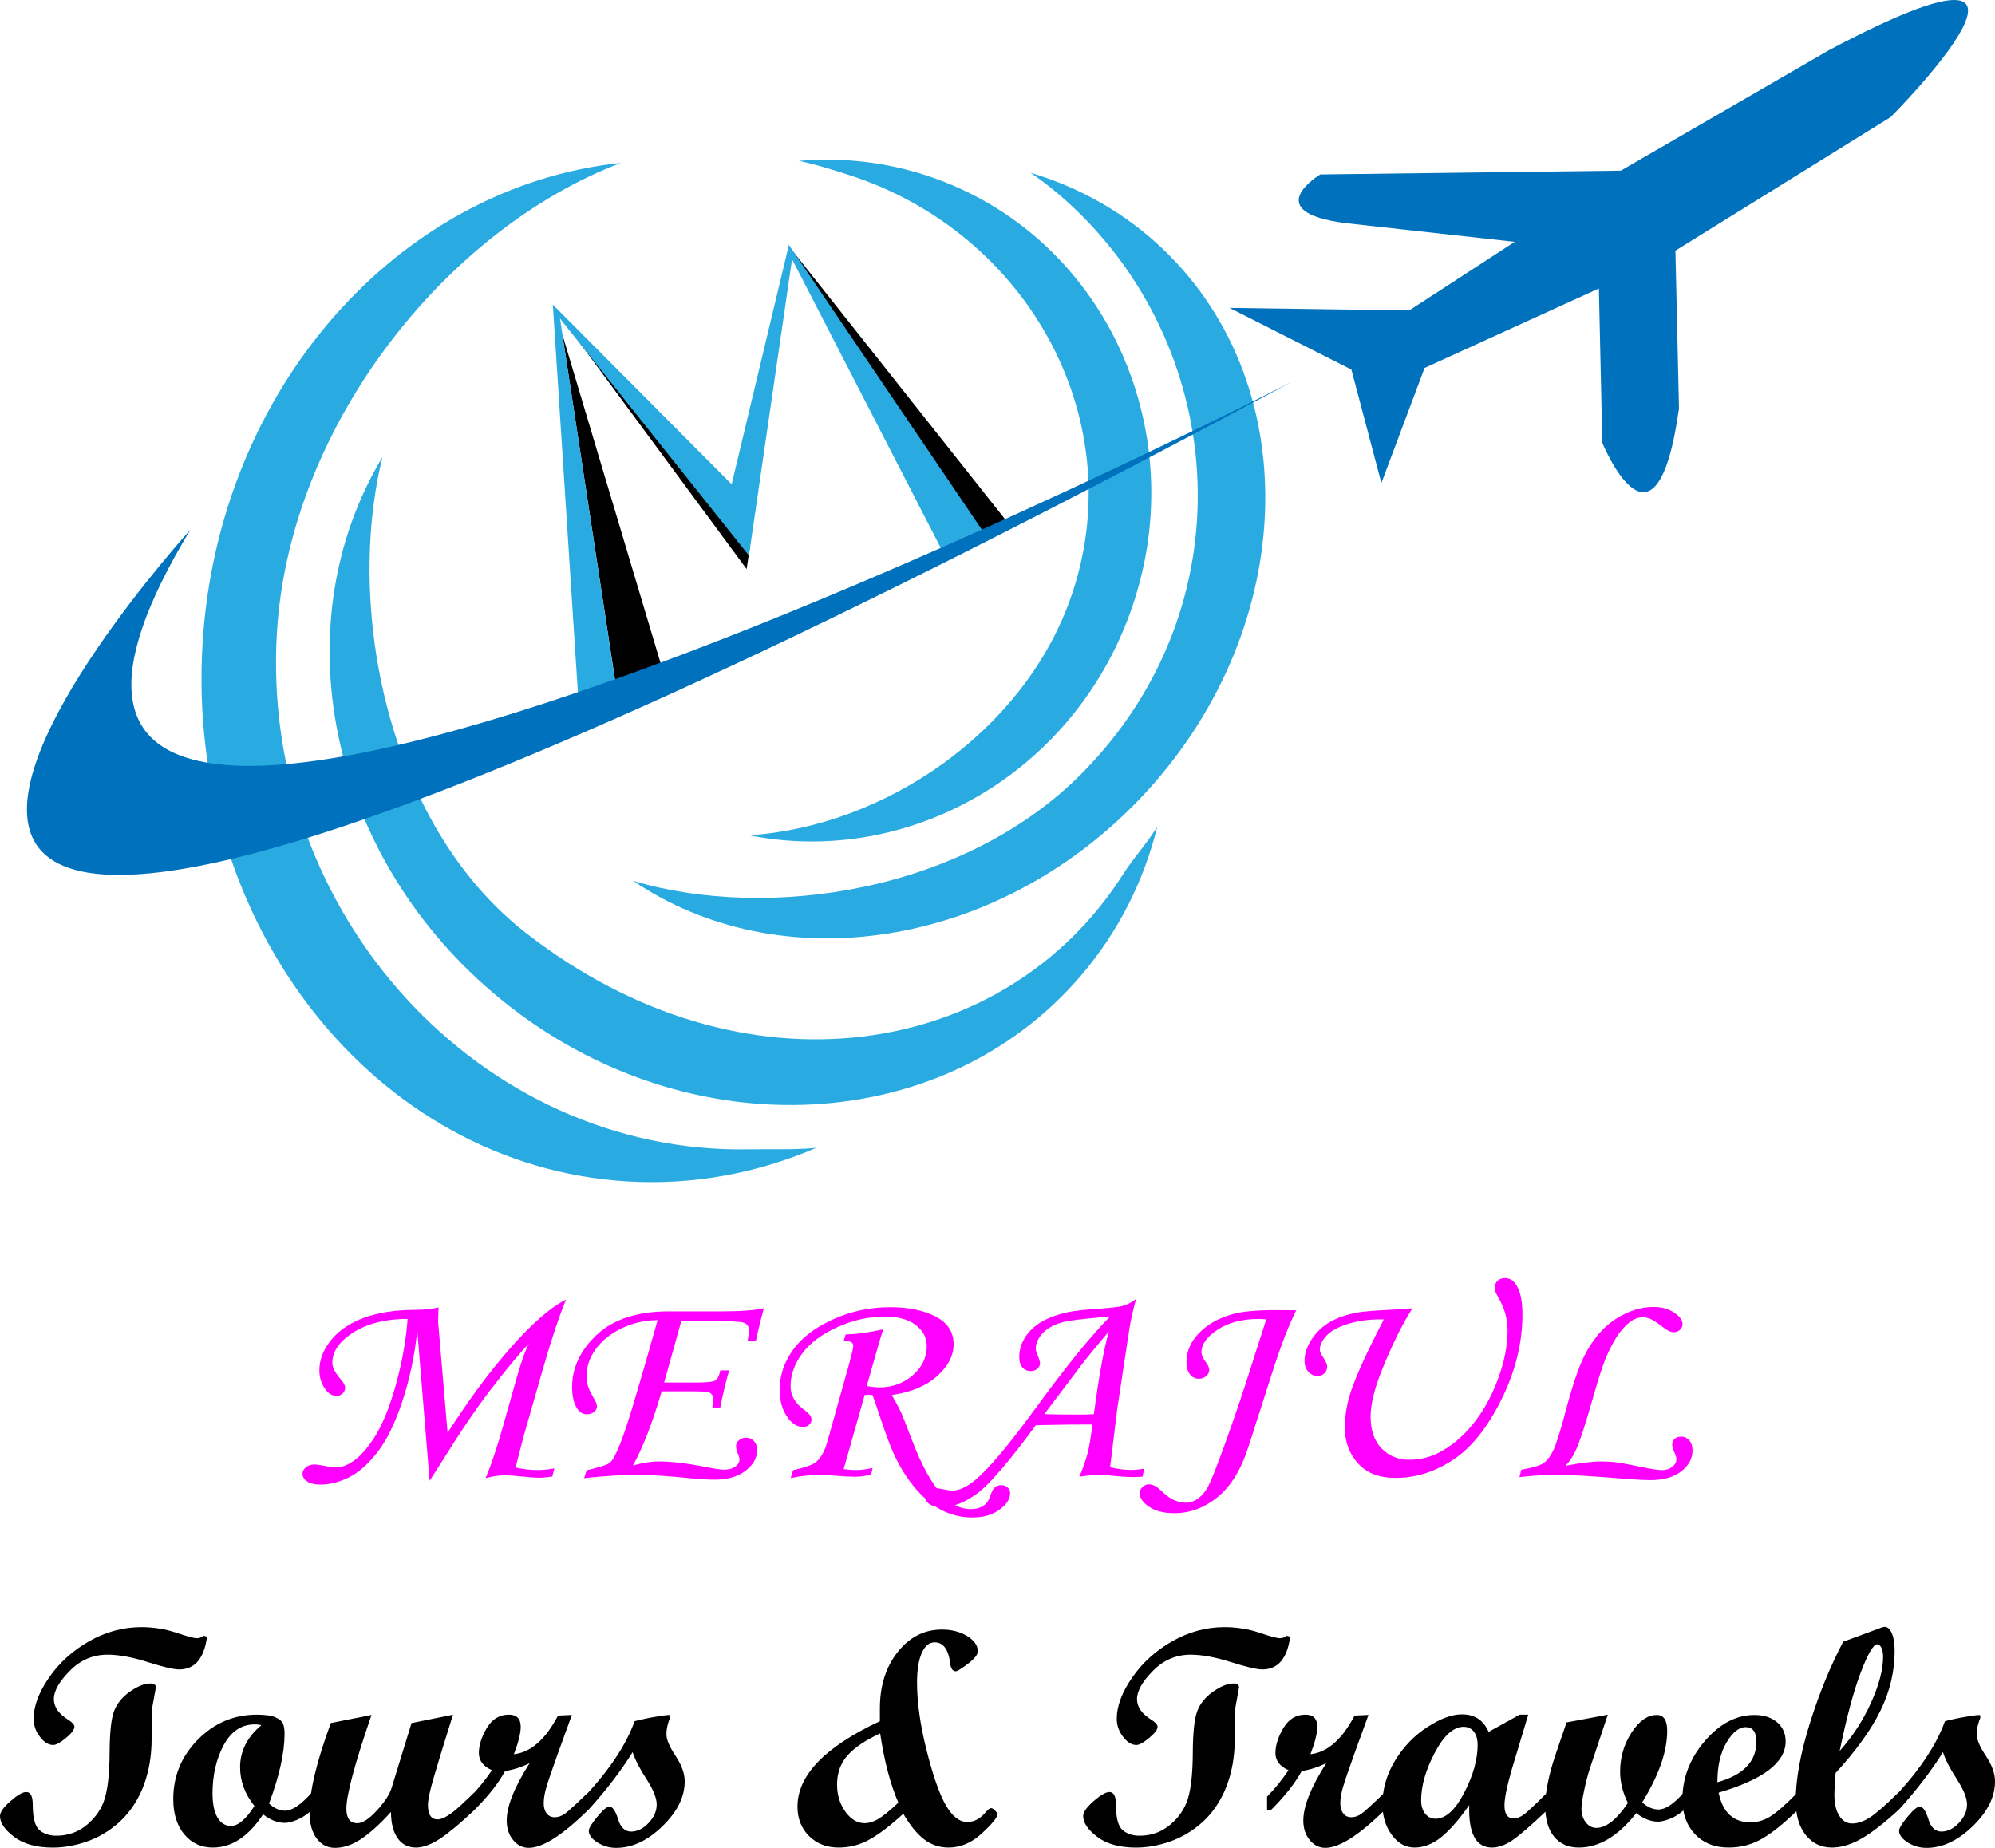 <?xml version="1.0" encoding="UTF-8"?>
<svg id="Layer_2" data-name="Layer 2" xmlns="http://www.w3.org/2000/svg" viewBox="0 0 1322.71 1225.27">
  <defs>
    <style>
      .cls-1 {
        fill: #f0f;
      }

      .cls-2 {
        fill: #29abe2;
      }

      .cls-3 {
        fill: #0071bc;
        fill-rule: evenodd;
      }
    </style>
  </defs>
  <g id="Layer_1-2" data-name="Layer 1">
    <g>
      <path class="cls-3" d="M1113.18,270.69l-2.36-104.5,142.73-88.57s139.08-139.55-40.81-44.42l-138.1,79.95-199.31,2.52s-41.45,24.91,17.06,32.3l111.89,12.38-69.97,45.51-119.09-1.7,80.77,40.91,19.88,75.2,28.63-76.29,115.57-52.71,2.28,102.33s35.52,87.15,50.85-22.91Z"/>
      <g>
        <polygon points="640.45 362.46 667.33 345.51 524.24 164.76 640.45 362.46"/>
        <polygon points="408.08 452.81 438.34 440.93 372.86 221.84 408.08 452.81"/>
        <polygon points="495.02 377.35 497.29 362.02 372.96 211.85 495.02 377.35"/>
      </g>
      <g>
        <path class="cls-2" d="M415.65,783.33c44.17,2.66,86.69-5.49,125.66-22.28-14.76,1.51-29.76,.75-45.02,1.03-177.36,3.25-324.01-156.1-312.68-342.84,8.32-137.29,112.29-267.19,228.03-311.21-146.93,15.46-267.03,149.12-277.34,318.84-11.32,186.74,114.65,346.32,281.36,356.46Z"/>
        <path class="cls-2" d="M717.08,646.45c24.83-29.19,41.43-62.79,50.23-98.38-6.61,10.99-15.66,20.54-22.73,31.67-77.59,122.16-251.09,151.72-395.93,38.84-92.65-72.21-119.57-216.84-95.05-315.54-66.03,109.57-37.23,261.2,73.36,355.31,121.71,103.63,296.37,98.28,390.11-11.9Z"/>
        <path class="cls-2" d="M771.29,165.38c-25.46-24.33-55.59-41.19-88.05-50.82,9.76,6.61,19.03,14.17,27.9,22.49,103.03,96.64,115.67,264.6,6.53,375.35-77.74,78.89-207.76,98.51-297.91,71.65,97.4,66.03,240.47,45.29,335.67-54.07,104.77-109.39,111.86-272.64,15.86-364.6Z"/>
        <path class="cls-2" d="M621,118.68c-30.11-10.97-61.15-14.63-91.31-12,10.52,2.11,20.87,5.46,31.41,8.78,121.33,38.1,190.89,165.56,147.94,283.32-31.56,86.55-121.9,148.96-212.17,155.09,104.79,20.91,213.17-39.9,252.2-146.89,42.94-117.75-14.37-246.83-128.07-288.29Z"/>
        <polygon class="cls-2" points="383.32 461.76 409.02 459.53 371.29 211.23 496.55 368.38 525.15 171.87 625.61 366.93 652.03 352.74 523.04 162.38 485.1 321.1 366.54 201.99 383.32 461.76"/>
      </g>
      <path class="cls-3" d="M126.24,351.25S-397.19,926.52,856.56,253.11c0,0-974.01,500.67-730.32,98.14Z"/>
      <g>
        <path d="M99.43,1116.25c2.62,0,3.94,.84,3.94,2.53l-2.42,13.43-.5,24.93c-.34,8.14-1.58,15.64-3.74,22.51-1.95,6.4-4.68,12.21-8.18,17.47-3.17,4.85-6.96,9.12-11.4,12.81-4.11,3.44-8.62,6.33-13.53,8.69-4.58,2.15-9.39,3.77-14.44,4.85-4.64,1.08-9.32,1.62-14.03,1.62-10.97,0-19.57-2.38-25.79-7.12-6.23-4.74-9.34-9.33-9.34-13.77,0-2.56,2.3-5.86,6.92-9.9,4.61-4.03,8.09-6.06,10.44-6.06,2.89,0,4.34,2.7,4.34,8.09,0,8.74,1.43,14.41,4.29,17,2.86,2.6,6.68,3.89,11.46,3.89,7.74,0,14.52-2.45,20.34-7.37,5.82-4.91,9.74-10.78,11.76-17.61,2.02-6.83,3.06-16.91,3.13-30.23,.07-13.33,1.06-22.5,2.98-27.51,1.92-5.01,5.43-9.3,10.55-12.87,5.11-3.57,9.52-5.35,13.23-5.35Zm37.85-30.99c-1.95,14.47-8.11,21.7-18.47,21.7-3.63,0-10.59-1.63-20.9-4.9-10.29-3.27-19.18-4.89-26.65-4.89-9.63,0-17.96,3.58-24.99,10.72-7.04,7.14-10.55,13.38-10.55,18.71s3.23,9.8,9.69,13.85c2.62,1.69,3.94,3.2,3.94,4.55,0,1.82-1.87,4.29-5.6,7.39-3.74,3.1-6.55,4.65-8.43,4.65-3.16,0-6.13-1.82-8.88-5.46-2.76-3.63-4.14-7.6-4.14-11.91,0-8.34,3.4-17.45,10.2-27.3,6.79-9.86,15.68-17.89,26.65-24.12,10.97-6.22,22.48-9.35,34.52-9.35,8.14,0,15.85,1.23,23.12,3.68,7.27,2.46,11.81,3.68,13.63,3.68,1.61,0,2.99-.46,4.14-1.41l.61-.2,2.12,.6Z"/>
        <path d="M206.54,1200.44c-3.43,3.02-6.77,5.16-9.99,6.41-3.23,1.24-5.79,1.86-7.67,1.86-4.85,0-9.66-1.88-14.44-5.65-9.69,14.68-20.79,22.01-33.31,22.01-7.81,0-14.13-2.93-18.98-8.78-4.84-5.87-7.27-13.63-7.27-23.32,0-15.34,5.45-28.52,16.35-39.52,10.9-11,23.92-16.51,39.06-16.51,5.72,0,9.91,.62,12.57,1.87,2.66,1.24,4.29,2.7,4.9,4.39,.61,1.68,.91,3.8,.91,6.36,0,12.58-3.43,28.03-10.29,46.33,3.43,3.16,7.03,4.74,10.8,4.74,4.51,0,10.3-3.94,17.37-11.81v11.61Zm-33.32-56.44c-1.01-.41-2.46-.6-4.34-.6-8.75,0-15.6,4.57-20.55,13.72-4.94,9.15-7.41,19.85-7.41,32.11,0,6.79,1.07,12.08,3.23,15.85,2.15,3.76,5.15,5.65,8.99,5.65,4.78,0,9.96-4.41,15.54-13.22-6.33-7.95-9.49-16.49-9.49-25.65,0-10.76,4.68-20.05,14.03-27.86Z"/>
        <path d="M314.25,1200.44c-8.88,8.4-16.32,14.62-22.31,18.62-5.99,4-11.37,6.01-16.15,6.01-5.32,0-9.41-2.12-12.27-6.37-2.86-4.23-4.29-9.99-4.29-17.25-7.4,8.14-14.03,14.14-19.89,18.02-5.86,3.87-11.57,5.8-17.16,5.8-5.11,0-9.22-2.11-12.32-6.36-3.09-4.23-4.64-9.99-4.64-17.26,0-13.99,4.71-33.71,14.13-59.15l26.96-5.37c-11.08,32.26-16.64,52.97-16.66,62.11,0,6.46,2.42,9.69,7.27,9.69,3.5,0,7.84-2.84,13.02-8.53,5.18-5.68,8.41-10.64,9.69-14.89l13.22-43,27.47-5.55c-6.34,20.25-10.69,34.49-13.06,42.7-2.36,8.21-3.54,13.96-3.54,17.26,0,6.33,2.15,9.49,6.47,9.49,3.5,0,8.68-3.2,15.56-9.59l8.48-7.98v11.61Z"/>
        <path d="M389.66,1200.44c-16.89,16.55-29.92,24.82-39.07,24.82-4.11,0-7.57-1.72-10.4-5.2-2.83-3.46-4.24-7.75-4.24-12.87,0-9.49,5.08-22.21,15.24-38.15-4.98,2.56-10.43,4.34-16.35,5.35-4.38,8.07-11.24,16.75-20.59,26.05h-2.32v-9.09c5.25-5.45,9.99-11.3,14.24-17.57-5.79-2.56-8.68-6.36-8.68-11.41s1.76-10.71,5.3-16.61c3.53-5.88,8.39-8.83,14.59-8.83,5.25,0,7.87,2.7,7.87,8.07,0,4.25-1.51,10.29-4.54,18.18,11.17-1.21,20.93-9.76,29.27-25.64l9.19-.41-9.39,25.84c-3.9,10.91-6.43,18.32-7.57,22.26-1.14,3.94-1.72,7.42-1.72,10.45,0,2.83,.66,5.08,1.97,6.77,1.31,1.68,3.08,2.52,5.3,2.52,2.42,0,4.75-.82,6.97-2.47,2.22-1.65,7.2-6.2,14.94-13.68v11.61Z"/>
        <path d="M420.75,1141.28c4.64-1.21,9.32-2.2,14.03-2.97,4.71-.78,7.54-1.16,8.48-1.16,.67,0,1.01,.27,1.01,.8,0,1.01-.27,2.05-.8,3.13-1.08,3.09-1.62,6.05-1.62,8.88,.01,3.5,2.03,8.28,6.07,14.34,4.03,6.06,6.05,11.68,6.05,16.86,0,10.3-4.94,20.23-14.79,29.79-9.86,9.55-20.07,14.33-30.63,14.33-4.58,0-8.75-1.21-12.52-3.63-3.77-2.41-5.65-5.01-5.65-7.77,0-1.62,1.87-4.68,5.6-9.19,3.73-4.51,6.41-6.77,8.03-6.77,2.15,0,4.07,2.76,5.75,8.28,1.68,5.52,4.58,8.28,8.68,8.28s7.96-1.9,11.56-5.7c3.6-3.81,5.4-7.9,5.4-12.27,0-4.24-2.28-9.9-6.86-16.96-4.58-7.07-7.61-12.99-9.09-17.77-7.8,12.58-17.7,25.47-29.68,38.67h-2.32v-9.09c16.49-17.57,27.59-34.25,33.31-50.07Z"/>
        <path d="M583.38,1141.28v-8.48c0-15.01,3.94-27.47,11.81-37.4,7.87-9.93,17.66-14.9,29.37-14.9,6.46,0,12.02,1.46,16.71,4.34,4.67,2.9,7.02,6.26,7.02,10.1,0,2.22-2.19,4.98-6.57,8.28-4.38,3.3-7.06,4.95-8.06,4.95-2.09,0-3.35-1.97-3.8-5.9-.43-3.94-1.49-7.13-3.18-9.59-1.67-2.46-3.99-3.68-6.96-3.68-3.63,0-6.49,2.35-8.59,7.06-2.07,4.72-3.12,11.24-3.12,19.59,0,13.32,2.15,28.47,6.46,45.42,4.3,16.96,8.59,29.04,12.83,36.24,4.23,7.2,8.88,10.8,13.92,10.8s9.05-2.36,12.81-7.07c1.42-1.41,2.4-2.12,2.93-2.12,.87,0,1.82,.54,2.83,1.62,1.01,1.07,1.51,1.92,1.51,2.52,0,2.03-3.39,6.19-10.2,12.52-6.79,6.32-14.19,9.49-22.2,9.49-6.07,0-11.46-1.82-16.21-5.46-4.75-3.64-9.33-9.29-13.79-16.96-8.34,7.67-15.72,13.32-22.16,16.96-6.42,3.63-13.3,5.46-20.63,5.46-8.01,0-14.58-2.54-19.7-7.63-5.11-5.08-7.67-11.59-7.67-19.53,0-20.73,18.21-39.61,54.62-56.63Zm12.21,54c-5.33-12.38-9.33-27.68-12.02-45.93-9.83,4.57-17.04,9.46-21.66,14.64-4.61,5.19-6.92,11.61-6.92,19.28,0,6.93,1.84,12.94,5.51,18.02,3.66,5.08,7.93,7.62,12.78,7.62,2.83,0,5.8-.9,8.94-2.72,3.12-1.81,7.58-5.45,13.38-10.91Z"/>
        <path d="M817.56,1116.25c2.63,0,3.94,.84,3.94,2.53l-2.42,13.43-.5,24.93c-.33,8.14-1.58,15.64-3.73,22.51-1.95,6.4-4.68,12.21-8.17,17.47-3.17,4.85-6.97,9.12-11.41,12.81-4.11,3.44-8.62,6.33-13.53,8.69-4.58,2.15-9.38,3.77-14.43,4.85-4.64,1.08-9.33,1.62-14.03,1.62-10.97,0-19.57-2.38-25.79-7.12-6.22-4.74-9.34-9.33-9.34-13.77,0-2.56,2.31-5.86,6.92-9.9,4.6-4.03,8.09-6.06,10.45-6.06,2.89,0,4.34,2.7,4.34,8.09,0,8.74,1.43,14.41,4.29,17,2.86,2.6,6.68,3.89,11.46,3.89,7.74,0,14.52-2.45,20.34-7.37,5.83-4.91,9.74-10.78,11.77-17.61,2.02-6.83,3.06-16.91,3.13-30.23,.06-13.33,1.06-22.5,2.98-27.51,1.92-5.01,5.43-9.3,10.55-12.87,5.12-3.57,9.52-5.35,13.22-5.35Zm37.85-30.99c-1.95,14.47-8.1,21.7-18.47,21.7-3.63,0-10.6-1.63-20.9-4.9-10.29-3.27-19.18-4.89-26.65-4.89-9.62,0-17.95,3.58-24.99,10.72-7.03,7.14-10.55,13.38-10.55,18.71s3.23,9.8,9.69,13.85c2.63,1.69,3.94,3.2,3.94,4.55,0,1.82-1.87,4.29-5.6,7.39-3.73,3.1-6.54,4.65-8.43,4.65-3.16,0-6.12-1.82-8.88-5.46-2.76-3.63-4.14-7.6-4.14-11.91,0-8.34,3.39-17.45,10.2-27.3,6.79-9.86,15.67-17.89,26.65-24.12,10.97-6.22,22.48-9.35,34.53-9.35,8.14,0,15.85,1.23,23.11,3.68,7.27,2.46,11.82,3.68,13.63,3.68,1.62,0,3-.46,4.14-1.41l.61-.2,2.11,.6Z"/>
        <path d="M917.8,1200.44c-16.88,16.55-29.9,24.82-39.05,24.82-4.11,0-7.57-1.72-10.4-5.2-2.83-3.46-4.24-7.75-4.24-12.87,0-9.49,5.08-22.21,15.24-38.15-4.98,2.56-10.43,4.34-16.35,5.35-4.37,8.07-11.25,16.75-20.59,26.05h-2.33v-9.09c5.25-5.45,9.99-11.3,14.23-17.57-5.79-2.56-8.68-6.36-8.68-11.41s1.76-10.71,5.3-16.61c3.53-5.88,8.38-8.83,14.58-8.83,5.25,0,7.88,2.7,7.88,8.07,0,4.25-1.52,10.29-4.55,18.18,11.17-1.21,20.93-9.76,29.28-25.64l9.19-.41-9.39,25.84c-3.91,10.91-6.43,18.32-7.57,22.26-1.14,3.94-1.71,7.42-1.71,10.45,0,2.83,.66,5.08,1.97,6.77,1.32,1.68,3.08,2.52,5.3,2.52,2.42,0,4.74-.82,6.95-2.47,2.23-1.65,7.21-6.2,14.95-13.68v11.61Z"/>
        <path d="M1025.61,1200.44c-10.78,10.23-18.48,16.88-23.13,19.98-4.63,3.1-9.07,4.65-13.32,4.65-10.62,0-15.65-9.39-15.04-28.17-6.73,9.63-12.93,16.72-18.61,21.3-5.7,4.58-11.58,6.87-17.62,6.87s-10.95-2.78-15.08-8.34c-4.15-5.54-6.22-12.36-6.22-20.43,0-10.1,2.79-19.73,8.34-28.88,5.55-9.15,12.66-16.56,21.35-22.21,8.69-5.65,16.36-8.48,23.01-8.48,8.41,0,14.31,3.88,17.68,11.61l20.63-11.41h5.66l-8.9,29.58c-4.6,14.87-6.88,25.07-6.88,30.58,0,5.79,2.05,8.68,6.15,8.68,2.64,0,5.53-1.4,8.69-4.19,3.16-2.79,7.6-7.05,13.32-12.77v11.61Zm-73.9,5.54c6.73,0,13.09-5.74,19.04-17.21,5.95-11.48,8.94-22.06,8.94-31.75,0-3.77-.85-6.72-2.52-8.84-1.69-2.11-3.95-3.18-6.77-3.18-6.75,0-13.1,5.72-19.13,17.17-6.03,11.44-9.04,21.96-9.04,31.59,0,3.63,.89,6.58,2.67,8.83,1.78,2.26,4.05,3.38,6.81,3.38Z"/>
        <path d="M1116.16,1200.44c-3.1,2.69-6.22,4.6-9.38,5.75-3.16,1.14-5.62,1.71-7.37,1.71-4.92,0-9.77-1.88-14.54-5.65-11.98,15.21-24.66,22.82-38.07,22.82-7,0-12.46-2.41-16.4-7.22-3.93-4.81-5.89-11.53-5.89-20.14,0-9.49,2.35-21.13,7.06-34.93l7.08-20.69,27.34-5.13-12.13,36.42c-1.28,3.97-2.48,8.69-3.63,14.13-1.14,5.46-1.71,9.35-1.71,11.71,0,3.63,.95,6.68,2.87,9.14,1.92,2.46,4.25,3.68,7.03,3.68,6.46,0,13.42-5.51,20.9-16.55-3.43-6.86-5.16-13.76-5.16-20.7,0-9.62,2.54-18.3,7.62-26.04,5.08-7.74,10.66-11.61,16.71-11.61,4.58,0,6.87,3.53,6.87,10.6,0,13.67-5.53,29.45-16.56,47.35,3.43,3.16,7.04,4.74,10.8,4.74,4.58,0,10.1-3.66,16.56-11v11.61Z"/>
        <path d="M1191.58,1200.44c-8.55,8.4-16.23,14.62-23.03,18.62-6.78,4-14.29,6.01-22.51,6.01-9.15,0-16.54-2.93-22.16-8.78-5.62-5.87-8.41-13.56-8.41-23.12,0-14.27,4.94-27.17,14.83-38.71,9.89-11.55,20.86-17.31,32.9-17.31,6.26,0,11.28,1.62,15.04,4.85,3.78,3.23,5.66,7.46,5.66,12.72,0,13.93-14.81,25.23-44.42,33.92,2.69,13.12,9.71,19.69,21.09,19.69,4.44,0,8.69-1.19,12.72-3.59,4.03-2.38,10.14-7.69,18.28-15.9v11.61Zm-52.91-18.68c17.24-4.85,25.84-13.79,25.84-26.85,0-6.47-2.35-9.7-7.06-9.7-4.44,0-8.69,3.38-12.72,10.15-4.05,6.76-6.07,15.56-6.07,26.39Z"/>
        <path d="M1258.4,1200.44c-9.15,8.4-17.18,14.62-24.08,18.62-6.9,4-13.47,6.01-19.73,6.01-7.19,0-13.01-2.79-17.41-8.38-4.42-5.58-6.61-13.09-6.61-22.51,0-14.13,3.06-31.1,9.19-50.88,6.11-19.78,13.55-38.02,22.3-54.71l25.65-9.49c.81-.26,1.42-.4,1.82-.4,1.94,0,3.55,1.43,4.79,4.29,1.24,2.86,1.86,6.71,1.86,11.55,0,13.73-3.16,27.03-9.48,39.88-6.34,12.86-16.23,26.58-29.68,41.19-.54,7-.81,11.81-.81,14.43,0,5.85,1.08,10.5,3.24,13.93,2.15,3.43,5,5.15,8.59,5.15s7.5-1.31,11.59-3.94c4.11-2.63,10.37-8.07,18.79-16.35v11.61Zm-38.66-39.47c8.53-9.51,15.47-20.15,20.78-31.95,5.31-11.79,7.99-21.94,7.99-30.43,0-2.49-.39-4.5-1.12-6.01-.74-1.52-1.69-2.28-2.83-2.28-2.48,0-6.11,6.2-10.84,18.6-4.75,12.4-9.4,29.75-13.98,52.06Z"/>
        <path d="M1289.5,1141.28c4.63-1.21,9.31-2.2,14.02-2.97,4.71-.78,7.54-1.16,8.49-1.16,.66,0,1.01,.27,1.01,.8,0,1.01-.27,2.05-.81,3.13-1.07,3.09-1.61,6.05-1.61,8.88,0,3.5,2.03,8.28,6.07,14.34,4.03,6.06,6.05,11.68,6.05,16.86,0,10.3-4.94,20.23-14.79,29.79-9.87,9.55-20.08,14.33-30.63,14.33-4.59,0-8.76-1.21-12.52-3.63-3.78-2.41-5.66-5.01-5.66-7.77,0-1.62,1.88-4.68,5.6-9.19,3.74-4.51,6.42-6.77,8.03-6.77,2.15,0,4.07,2.76,5.76,8.28,1.69,5.52,4.58,8.28,8.69,8.28s7.95-1.9,11.55-5.7c3.61-3.81,5.41-7.9,5.41-12.27s-2.29-9.9-6.86-16.96c-4.59-7.07-7.62-12.99-9.09-17.77-7.81,12.58-17.7,25.47-29.68,38.67h-2.33v-9.09c16.5-17.57,27.59-34.25,33.32-50.07Z"/>
      </g>
      <g>
        <path class="cls-1" d="M284.85,981.9l-8.18-99.59c-1.79,16.77-5.11,32.41-9.94,46.92-4.83,14.52-10.32,25.74-16.46,33.65-6.15,7.92-12.43,13.48-18.85,16.69-6.42,3.2-12.77,4.81-19.05,4.81-3.8,0-6.71-.69-8.75-2.08-2.04-1.39-3.05-3.07-3.05-5.04,0-1.66,.74-3.11,2.23-4.34,1.48-1.23,3.37-1.85,5.64-1.85,1.66,0,4.04,.32,7.14,.97,2.83,.65,5.18,.97,7.04,.97,3.24,0,6.63-1.08,10.15-3.23,5.31-3.2,10.58-8.94,15.79-17.23,5.21-8.28,9.87-19.83,13.98-34.64,4.11-14.81,6.68-29.27,7.71-43.37-15.67,0-28.41,3.48-38.21,10.45-7.8,5.55-11.7,11.74-11.7,18.59,0,3.02,1.84,6.66,5.52,10.91,1.98,2.28,2.97,4.13,2.97,5.55,0,1.6-.57,2.93-1.7,3.97-1.13,1.05-2.49,1.57-4.06,1.57-2.68,0-5.04-1.36-7.1-4.07-2.81-3.64-4.22-7.95-4.22-12.94,0-7.03,2.64-13.76,7.92-20.2,5.28-6.44,12.6-11.34,21.95-14.7,9.35-3.36,20.31-5.07,32.88-5.13,6.76,0,12.18-.56,16.26-1.66-.22,5.55-.32,8.54-.29,8.96-.03,.56,.06,1.82,.27,3.79l6.01,70.41c16.7-26.01,33.02-47.42,48.96-64.22,11.31-11.9,21.17-19.94,29.57-24.13-4.79,11.71-9.93,27.15-15.41,46.32l-12.71,44.38c-.69,2.47-1.63,6.07-2.81,10.82l-2.5,9.89c5.25,1.11,10.05,1.66,14.4,1.66,3.52,0,7.29-.37,11.29-1.11l-1.35,5.36c-3.52,.55-6.25,.83-8.19,.83-2.83,0-6.91-.28-12.23-.83-4.35-.49-8.22-.74-11.6-.74-3.59,0-7.67,.62-12.23,1.85,3.81-8.88,7.79-20.8,11.94-35.78l7.99-28.29c3.39-12.2,6.33-20.59,8.82-25.15-5.54,5.62-14.09,15.92-25.66,30.92-9.28,12.1-19.67,27.4-31.16,45.91l-9.04,14.16Z"/>
        <path class="cls-1" d="M501.16,889.34h-5.49c.55-3.14,.83-5.64,.83-7.49,0-2.46-1.16-4.08-3.47-4.85-2.31-.77-11.04-1.16-26.18-1.16l-15.13,.09-11.39,40.78h21.4c6.76,0,10.91-.45,12.46-1.34,1.55-.89,2.67-3.13,3.36-6.7h5.9c-2.21,7.46-4.18,15.66-5.9,24.59h-5.28c.34-2.9,.52-5.15,.52-6.75,0-.68-.48-1.51-1.45-2.5-.48-.49-1.38-.83-2.69-1.02-1.87-.31-4.77-.46-8.7-.46h-21.24c-6.12,20.93-12.48,37.34-19.09,49.22,6.42-1.81,12.12-2.71,17.1-2.71,8.29,0,18.44,1.17,30.46,3.51,6.36,1.29,10.67,1.94,12.95,1.94,3.04,0,5.49-.67,7.36-2.03,1.86-1.35,2.8-2.88,2.8-4.6,0-.98-.47-2.58-1.41-4.79-.58-1.54-.87-2.98-.87-4.33s.64-2.67,1.92-3.78c1.28-1.1,2.81-1.66,4.61-1.66,2.14,0,3.92,.74,5.33,2.22,1.41,1.48,2.12,3.45,2.12,5.92,0,5.24-2.57,9.83-7.72,13.78-5.15,3.94-11.93,5.92-20.36,5.92-4.42,0-10.02-.34-16.79-1.02-14.85-1.48-26.18-2.22-33.99-2.22-10.23,0-22.18,.74-35.86,2.22l1.64-5.17c8.19-2.01,13.02-3.5,14.48-4.44,1.46-.95,2.67-2.34,3.65-4.17,3.31-5.85,7.6-17.58,12.87-35.19,5.27-17.61,10.63-36.21,16.08-55.79-8.29,0-16.14,1.76-23.53,5.26-7.4,3.51-13.17,8.08-17.31,13.71-4.15,5.63-6.22,11.56-6.22,17.77,0,2.65,.29,4.95,.88,6.92,.58,1.97,1.91,4.74,3.99,8.31,1.31,2.15,1.97,3.91,1.97,5.26s-.64,2.56-1.91,3.6c-1.27,1.05-2.83,1.57-4.68,1.57-2.68,0-4.8-1.2-6.38-3.61-2.33-3.51-3.5-8.29-3.5-14.33,0-12.94,5.49-24.56,16.46-34.86,10.98-10.29,26.96-15.44,47.94-15.44h35.52c12.29,0,21.37-.71,27.23-2.13-2.76,10.28-4.52,17.58-5.28,21.91Z"/>
        <path class="cls-1" d="M573.27,925.03l-13.92,49.1c3.3,.43,5.96,.65,7.95,.65,3.03,0,6.78-.46,11.26-1.39l-1.03,4.53c-4.62,.86-8.21,1.29-10.76,1.29-2.69,0-6.66-.22-11.9-.65-4.62-.43-8.45-.65-11.48-.65-5.52,0-11.9,.71-19.14,2.13l1.55-5.18c7.59-1.72,12.52-3.42,14.8-5.08,3.45-2.65,6.11-7.3,7.97-13.96l14.48-51.69c1.79-6.59,2.69-10.48,2.69-11.65,0-1.11-.43-1.94-1.29-2.5-.86-.55-2.57-.8-5.12-.74l1.34-4.44c6.95-.06,15.27-1.2,24.97-3.41-.83,2.34-1.9,5.79-3.21,10.35l-7.78,27.27c3.32,.62,6.11,.92,8.39,.92,8.63,0,16.03-2.7,22.18-8.09,6.15-5.39,9.22-11.79,9.22-19.18,0-5.73-2.47-10.45-7.4-14.15-4.93-3.7-11.64-5.55-20.12-5.55-10.83,0-21.41,2.34-31.75,7.03-10.34,4.69-18.1,10.49-23.27,17.43-5.17,6.93-7.75,14.19-7.75,21.77,0,5.73,2.66,10.66,7.97,14.79,2.69,2.03,4.35,3.51,4.97,4.44,.62,.92,.93,1.91,.93,2.96,0,1.29-.54,2.42-1.61,3.38-1.08,.96-2.38,1.43-3.9,1.43-3.75,0-7.08-1.94-9.99-5.83-3.75-5.05-5.62-11.28-5.62-18.68,0-9.49,2.93-18.34,8.8-26.54,5.87-8.2,14.76-14.98,26.67-20.34,11.91-5.36,24.45-8.04,37.64-8.04,12.29,0,22.4,2.07,30.34,6.2,7.94,4.13,11.91,10.23,11.91,18.31,0,7.58-3.64,14.64-10.91,21.17-7.28,6.54-17.29,10.72-30.04,12.57,3.17,5.67,5.2,9.49,6.1,11.46,1.45,3.33,3.65,8.94,6.62,16.83,6.97,18.48,14.18,31.5,21.63,39.05,5.52,5.52,11.49,8.29,17.91,8.29s10.87-2.67,12.73-8c1.1-3.37,2.14-5.45,3.1-6.25,1.31-1.1,2.79-1.65,4.45-1.65s3.05,.52,4.19,1.57c1.14,1.05,1.71,2.31,1.71,3.79,0,3.82-2.35,7.46-7.04,10.91-4.69,3.45-10.73,5.18-18.11,5.18-6.7,0-13.1-1.45-19.2-4.33-6.11-2.89-12.04-7.63-17.8-14.21-5.76-6.58-10.78-14.48-15.06-23.71-2.14-4.62-5.27-13.1-9.41-25.43-2.48-7.52-4.03-12.02-4.65-13.5l-2.55-.19c-.61,0-1.49,.06-2.65,.19Z"/>
        <path class="cls-1" d="M758.59,973.85l-1.04,5.27c-2.49,.19-4.66,.28-6.52,.28-2.69,0-5.94-.19-9.73-.55-6.49-.62-10.6-.93-12.32-.93-2.9,0-7.35,.4-13.36,1.2,2.14-4.81,3.94-9.86,5.38-15.16,1.04-3.76,2.14-10.23,3.31-19.42-8.06-.06-20.57,.09-37.53,.46-17.58,23.92-30.45,38.94-38.63,45.07-8.18,6.13-15.96,9.2-23.35,9.2-3.87,0-6.75-.66-8.65-1.99-1.9-1.33-2.85-3.04-2.85-5.13,0-1.6,.55-2.93,1.66-3.98,1.1-1.05,2.48-1.57,4.14-1.57,.97,0,2.28,.15,3.94,.46,4.14,.86,6.9,1.29,8.28,1.29,4.62,0,9.73-2.34,15.33-7.03,9.11-7.64,22.56-23.67,40.36-48.08,20.14-27.61,36.46-47.71,48.95-60.28-17.03,1.36-27.65,2.65-31.85,3.88-5.79,1.66-10.13,4.13-13.03,7.4-2.9,3.27-4.34,6.6-4.34,9.98,0,1.11,.45,2.68,1.35,4.72,.96,2.28,1.45,3.95,1.45,4.99,0,1.36-.59,2.56-1.76,3.61-1.17,1.05-2.59,1.57-4.25,1.57-2.35,0-4.23-.79-5.64-2.36-1.42-1.57-2.12-3.93-2.12-7.07,0-4.44,1.29-8.74,3.88-12.9,2.59-4.16,6.3-7.64,11.13-10.45,4.83-2.8,10.87-4.95,18.12-6.43,3.73-.8,10.29-1.51,19.67-2.12,8.15-.62,13.27-1.2,15.34-1.76,3.25-.8,6.36-2.37,9.33-4.71-2.07,7.58-3.56,14.21-4.46,19.88l-8.09,53.44-4.67,38.28c5.11,1.17,9.7,1.76,13.77,1.76,2.69,0,5.63-.28,8.8-.83Zm-33.34-36.15c3.31-25.02,6.63-43.3,9.94-54.83-8.75,10.37-14.15,16.91-16.22,19.62l-26.61,35.2c5.72,.19,13.89,.28,24.51,.28,2.62,0,5.41-.09,8.38-.28Z"/>
        <path class="cls-1" d="M859.43,868.82c-5.04,9.98-10.39,23.88-16.05,41.69l-15.43,48.15c-4.89,15.42-11.72,26.71-20.47,33.87-8.82,7.22-18.44,10.82-28.84,10.82-6.89,0-12.44-1.38-16.65-4.16-4.21-2.77-6.31-5.83-6.31-9.15,0-1.54,.62-2.9,1.86-4.07,1.24-1.17,2.66-1.76,4.25-1.76,2.35,0,4.87,1.26,7.56,3.79,3.66,3.39,6.52,5.55,8.6,6.47,2.9,1.29,5.52,1.94,7.87,1.94,2.49,0,4.62-.49,6.42-1.48,2.97-1.6,5.56-4.12,7.77-7.54,2.21-3.42,6.76-14.82,13.67-34.2,5.8-16.16,11.42-32.94,16.88-50.33l9.01-28.12-4.97-.19c-10.98,0-20.05,2.36-27.23,7.07-7.18,4.71-10.77,9.69-10.77,14.93,0,1.85,.9,3.97,2.69,6.38,1.66,2.22,2.49,3.98,2.49,5.27,0,1.61-.67,3.01-2.02,4.21-1.35,1.2-2.95,1.8-4.82,1.8-2.42,0-4.4-.95-5.95-2.86-1.55-1.91-2.33-4.71-2.33-8.4,0-6.89,2.74-13.21,8.22-18.96,5.48-5.75,12.87-9.95,22.18-12.6,6.2-1.78,15.61-2.68,28.22-2.68,1.79,0,6.51,.03,14.16,.09Z"/>
        <path class="cls-1" d="M936.49,867.43c-6.97,10.97-13.84,24.93-20.61,41.88-4.76,12.02-7.15,22.07-7.15,30.14,0,9,2.43,15.99,7.3,20.99,4.87,4.99,10.96,7.49,18.28,7.49,6.9,0,13.39-1.54,19.47-4.62,8.08-4.07,15.55-10.26,22.42-18.58,6.87-8.32,12.48-18.29,16.83-29.91,4.35-11.62,6.52-22.48,6.52-32.59,0-7.03-1.69-13.68-5.08-19.97-1.79-3.2-2.79-5.12-3-5.73-.28-.86-.41-1.79-.41-2.77,0-1.85,.64-3.36,1.92-4.53,1.28-1.17,2.85-1.76,4.71-1.76,3.25,0,5.8,1.54,7.66,4.62,2.69,4.19,4.04,10.7,4.04,19.51,0,18.86-4.63,37.63-13.88,56.3-9.25,18.68-19.93,32.02-32.05,40.04-12.12,8.01-24.84,12.02-38.16,12.02-10.84,0-19.16-3.22-24.96-9.66-5.8-6.44-8.7-14.38-8.7-23.81,0-7.77,1.35-15.72,4.04-23.85,3.52-10.66,10.8-26.6,21.85-47.8-8.63-.18-16.36,.75-23.2,2.81-6.84,2.06-11.75,4.69-14.76,7.88-3,3.2-4.5,6.37-4.5,9.5,0,1.29,.79,3.04,2.38,5.26,1.66,2.52,2.49,4.49,2.49,5.9,0,1.78-.62,3.26-1.86,4.43-1.24,1.17-2.8,1.75-4.66,1.75-2.28,0-4.26-.92-5.95-2.77-1.69-1.84-2.54-4.24-2.54-7.2,0-4.73,1.55-9.49,4.66-14.25,3.11-4.77,7.13-8.6,12.06-11.49,4.93-2.89,11.03-5.01,18.28-6.37,3.59-.68,11.05-1.29,22.37-1.85,7.73-.37,12.46-.71,14.19-1.02Z"/>
        <path class="cls-1" d="M1007.42,979.49l1.24-4.99c7.25-1.23,12.1-2.65,14.55-4.25,2.45-1.6,4.66-4.45,6.63-8.55,1.97-4.1,4.64-12.56,8.03-25.38,4.49-16.95,8.56-29.15,12.22-36.61,5.59-11.22,12.55-19.54,20.87-24.96,8.32-5.42,16.72-8.14,25.21-8.14,5.45,0,10.04,1.23,13.77,3.7,3.73,2.46,5.59,5.02,5.59,7.67,0,1.48-.57,2.74-1.71,3.79-1.14,1.05-2.5,1.57-4.08,1.57-2.07,0-4.59-1.2-7.55-3.61-3.31-2.59-5.88-4.28-7.71-5.08-1.83-.8-3.6-1.2-5.33-1.2-2,0-3.96,.49-5.9,1.48-2.69,1.36-5.57,3.93-8.64,7.72-3.07,3.79-6.26,9.42-9.57,16.87-2.15,5.05-4.88,13.38-8.2,24.96-5.19,18.43-9.14,30.67-11.84,36.71-1.93,4.32-4.28,7.89-7.04,10.73,9.87-1.91,17.74-2.87,23.61-2.87,3.66,0,7.04,.2,10.15,.6,3.11,.4,8.53,1.4,16.26,3,6.69,1.42,11.39,2.13,14.08,2.13s4.85-.73,6.68-2.18c1.83-1.46,2.74-3.11,2.74-4.97,0-1.18-.48-2.82-1.45-4.92-.9-1.98-1.35-3.56-1.35-4.73,0-1.67,.55-2.99,1.66-3.95,1.1-.96,2.55-1.44,4.35-1.44,2.07,0,3.83,.82,5.28,2.45,1.45,1.63,2.18,3.87,2.18,6.7,0,5.36-2.49,9.99-7.46,13.87-4.97,3.88-11.7,5.82-20.19,5.82-4.21,0-9.63-.28-16.26-.83-22.37-1.79-37-2.68-43.91-2.68-10.15,0-19.12,.52-26.92,1.57Z"/>
      </g>
    </g>
  </g>
</svg>